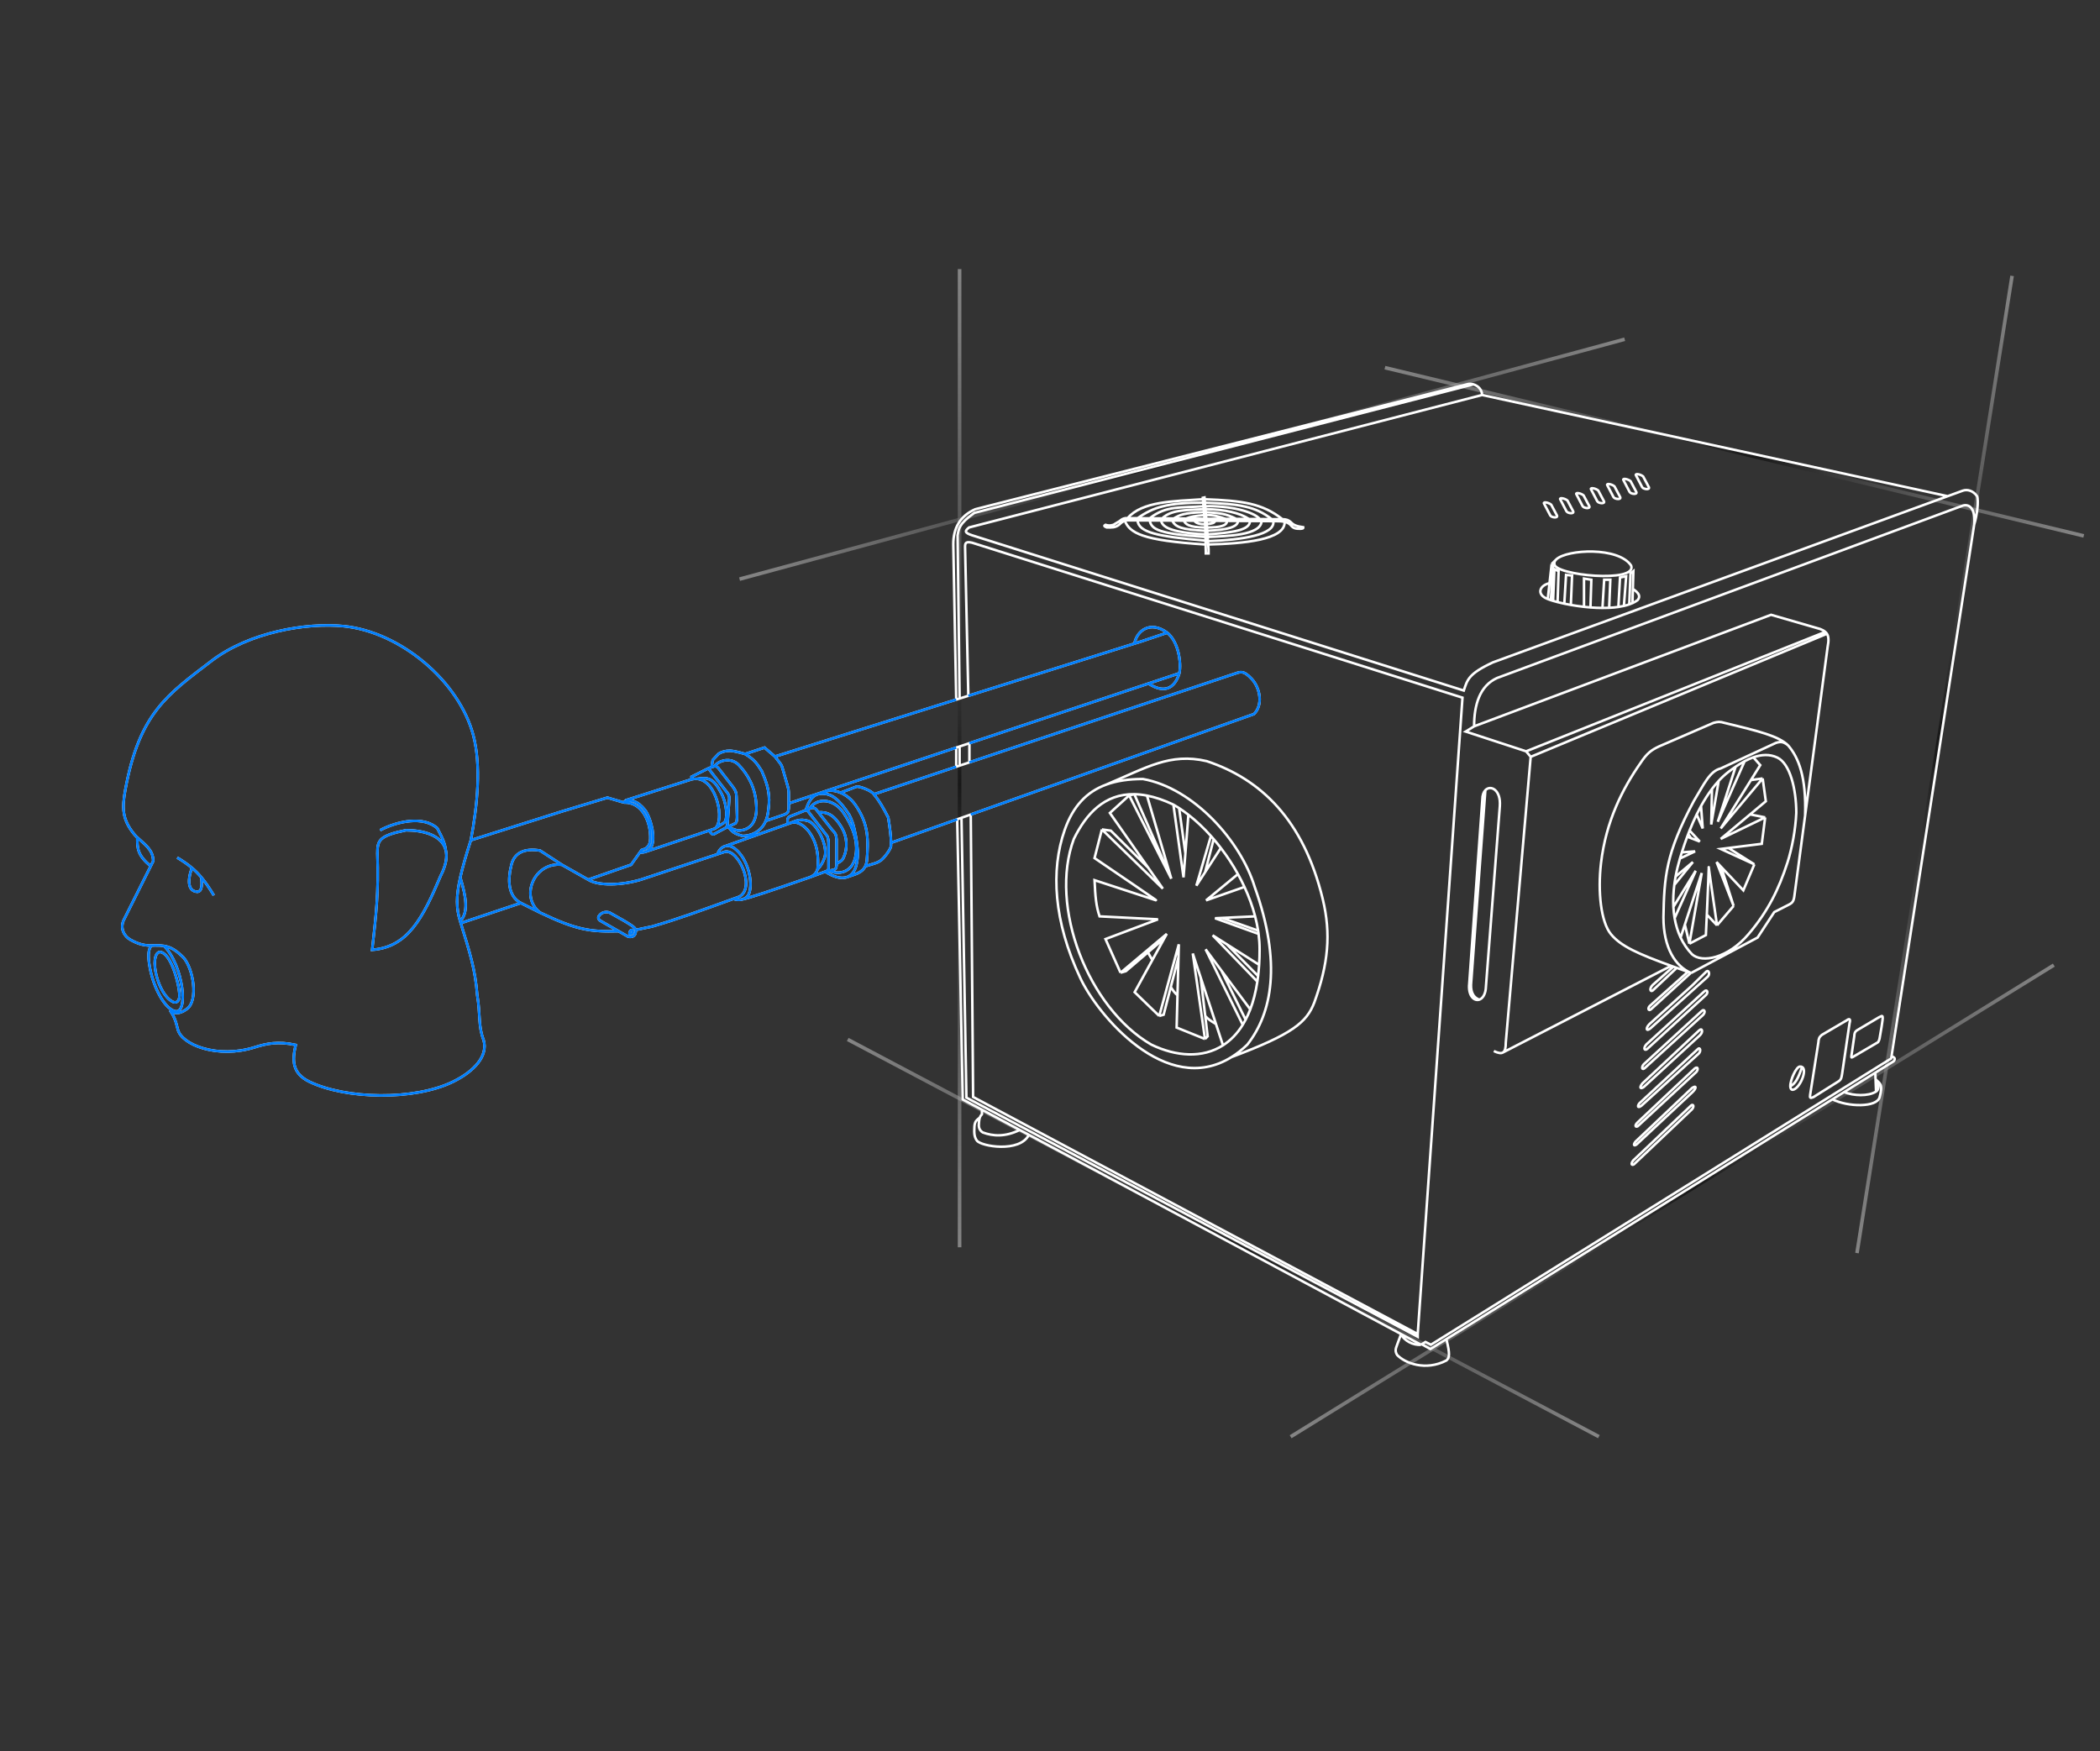 <svg width="585" height="488" viewBox="0 0 585 488" fill="none" xmlns="http://www.w3.org/2000/svg">
<rect x="0" y="0" width="585" height="488" fill="#333333" stroke="none"/>
<path d="M560.43 77.359L552.544 127.056L517.379 348.654" stroke="url(#paint0_linear_2_526)" stroke-linecap="square"/>
<path d="M571.715 269.178L532.925 293.154L359.961 400.064" stroke="url(#paint1_linear_2_526)" stroke-linecap="square"/>
<path d="M579.988 149.197L544.506 140.654L386.289 102.559" stroke="url(#paint2_linear_2_526)" stroke-linecap="square"/>
<path d="M444.961 400.064L406.792 379.877L236.594 289.863" stroke="url(#paint3_linear_2_526)" stroke-linecap="square"/>
<path d="M267.312 347.033L267.313 297.289L267.313 75.478" stroke="url(#paint4_linear_2_526)" stroke-linecap="square"/>
<path d="M206.5 161.232L251.492 149.038L452.109 94.66" stroke="url(#paint5_linear_2_526)" stroke-linecap="square"/>
<path d="M215.884 210.803L212.974 208.309L207.57 210.085M215.884 210.803L217.31 212.663C217.792 213.302 217.876 213.677 218.085 214.396L219.396 218.957C219.651 219.857 219.724 220.367 219.727 221.314V223.856M215.884 210.803L266.368 194.933M207.57 210.085C205.444 209.48 204.598 209.306 203.413 209.178C202.049 209.178 200.912 209.51 200.125 210.085L198.537 211.785L198.235 213.751M207.57 210.085C210.137 211.63 210.903 212.774 212.203 214.845C214.725 220.504 214.373 223.225 213.949 226.351C213.826 227.259 213.607 228.05 213.318 228.737M198.235 213.751L197.328 214.091M198.235 213.751L199.055 213.5M197.328 214.091L192.641 216.434V217.152M197.328 214.091L202.661 220.963C203.023 221.501 203.147 221.83 203.171 222.42L202.661 229.635C202.583 230.092 202.468 230.314 202.196 230.655M192.641 217.152L174.237 223.009M192.641 217.152C193.189 217.011 193.711 216.969 194.206 217.012M174.237 223.009L173.822 223.614M174.237 223.009C175.808 223.009 177.411 222.821 179.853 225.918C181.091 227.776 182.294 231.93 181.857 234.59C181.613 236.072 180.986 236.947 179.853 237.326M173.822 223.614L169.211 222.253L156.476 226.108L131.156 234.119M173.822 223.614C178.506 223.435 180.76 228.181 181.091 231.93C181.337 234.708 180.991 235.587 179.853 236.448L178.723 236.849L178.225 237.55M131.156 234.119C133.07 224.106 134.032 213.169 131.854 204.896C127.854 189.694 111.457 176.028 95.678 174.462C85.308 173.432 69.382 176.14 58.863 184.197C46.73 193.491 38.833 198.632 34.916 220.006C34.006 224.979 33.955 228.233 37.357 232.412C37.626 232.741 37.927 233.053 38.246 233.357M131.156 234.119C129.811 238.348 128.844 241.689 128.22 244.47M128.19 256.687C127.089 253.133 127.014 249.849 128.22 244.47M128.19 256.687C130.563 254.204 129.88 250.052 128.22 244.47M128.19 256.687C128.245 256.865 128.3 257.041 128.354 257.215M105.896 231.328C110.646 228.8 118.001 227.267 121.831 230.792C123.517 233.95 123.957 235.239 124.167 236.853M124.167 236.853C123.112 232.681 117.845 231.328 113.097 231.328C105.64 232.855 105.13 234.119 105.13 237.763C105.495 248.863 104.802 254.51 103.674 264.655C113.634 263.889 117.771 255.844 122.751 244.046C124.287 241.03 124.628 238.673 124.167 236.853ZM49.381 238.965C50.968 239.928 52.278 240.818 53.457 241.811M59.556 249.469C58.302 247.39 57.201 245.787 56.083 244.453M53.457 241.811C52.092 245.652 52.473 248.477 55.107 248.477C56.083 248.318 56.405 246.985 56.083 244.453M53.457 241.811C54.39 242.598 55.242 243.449 56.083 244.453M45.703 263.574C44.953 263.445 44.12 263.399 43.146 263.417C40.409 263.642 38.48 263.059 36.294 261.821C34.563 260.841 33.299 258.56 34.564 256.165L41.972 241.348M45.703 263.574C47.722 263.923 49.141 264.874 51.086 266.783C53.891 269.902 55.261 278.718 52.135 281.071C50.726 282.132 49.056 282.892 47.358 281.528C48.375 283.037 48.889 284.086 49.536 286.832C50.541 291.101 60.635 295.086 71.031 291.784C74.19 290.781 77.502 290.088 82.375 291.156C81.367 295.475 81.367 299.068 86.19 301.401C96.289 306.286 115.395 306.711 126.215 301.401C132.027 298.549 136.03 294.268 134.716 289.786C133.17 285.786 133.874 282.822 132.935 277.218C132.415 270.316 130.934 265.543 128.354 257.215M45.703 263.574C51.086 269.013 52.643 282.822 48.7 281.748C45.749 280.944 42.558 274.853 41.625 268.922C41.242 266.49 41.263 264.737 42.076 263.574M38.246 233.357C40.149 235.168 42.681 236.682 42.681 239.93L41.972 241.348M38.246 233.357C38.228 236.521 38.342 238.29 41.972 241.348M128.354 257.215L145.094 251.61M145.094 251.61L150.445 254.285M145.094 251.61C141.38 249.653 141.46 244.981 142.458 240.948C143.247 237.761 145.892 236.236 150.445 236.995L156.514 240.948M150.445 254.285C144.734 249.893 148.768 240.109 156.514 240.948M150.445 254.285C160.586 259.117 164.348 259.668 172.32 259.46M156.514 240.948L163.862 245.101M163.862 245.101C166.657 246.858 173.006 246.738 178.517 245.101L199.894 238M163.862 245.101L175.808 240.948L178.225 237.55M177.079 259.117L181.631 258.159C188.679 256.149 194.863 253.848 204.34 250.432M177.079 259.117C177.079 258.493 175.87 257.626 169.812 254.285C168.883 253.97 167.921 254.134 167.224 254.782C166.382 255.565 166.633 256.089 167.224 256.545L172.32 259.46M177.079 259.117C177.274 260.503 176.325 261.349 174.954 260.967L172.32 259.46M199.894 238L201.957 237.314C205.67 236.516 210.582 247.297 205.95 249.853C205.403 250.049 204.866 250.243 204.34 250.432M199.894 238C200.181 236.954 201.039 235.938 202.196 235.714M204.34 250.432C204.872 250.695 205.583 250.8 206.283 250.706M206.283 250.706C207.268 250.573 208.232 250.044 208.645 248.998C209.863 245.919 208.393 239.228 204.658 236.417C203.765 235.745 202.922 235.573 202.196 235.714M206.283 250.706C208.679 250.258 214.417 248.302 225.497 244.469M225.497 244.469C226.872 243.993 227.45 243.088 227.747 242.23M225.497 244.469L229.897 242.852M202.196 235.714L219.396 229.609M219.994 229.397C221.428 228.782 223.029 229.199 224.877 231.145C227.087 233.751 228.242 237.347 227.747 242.23M219.994 229.397C221.826 228.687 222.772 228.066 225.107 228.737C227.405 229.397 230.749 235.467 229.726 238.931C229.123 240.547 228.722 241.155 227.747 242.23M219.994 229.397L219.396 229.609M219.396 229.609V228.387C219.472 227.967 219.547 227.729 219.994 227.517L224.107 225.884M224.107 225.884C224.652 225.615 224.928 225.779 225.316 226.351L229.961 232.353C230.512 232.948 230.756 233.42 230.809 234.834V242.131C230.624 242.51 230.42 242.666 229.897 242.852M224.107 225.884L224.477 225.734M229.897 242.852C229.944 242.835 230.512 242.712 231.124 242.583M229.897 242.852C231.905 244.205 234.224 245.045 236.015 244.373M228.001 226.351L231.848 231.271C232.947 232.325 232.928 232.906 233.036 233.944V240.646M228.001 226.351L227.437 225.63C227.011 225.145 226.712 224.964 225.889 225.163L224.477 225.734M228.001 226.351C230.231 226.225 232.273 226.732 234.606 230.826C236.007 233.285 236.165 236.339 235.009 238.931C234.586 239.878 233.971 240.117 233.036 240.646M233.036 240.646V241.176C232.945 241.951 232.758 242.171 232.273 242.343C231.967 242.406 231.536 242.496 231.124 242.583M231.124 242.583C232.273 243.424 237.066 244.061 238.254 238.931C238.464 238.021 238.562 237.088 238.543 236.131M225.634 225.163C227.573 222.233 232.273 222.436 235.009 226.526C237.329 229.995 238.485 233.181 238.543 236.131M224.477 225.734C225.187 223.584 226.012 221.868 227.747 221.314M238.543 236.131C238.412 233.952 238.28 232.318 237.956 230.826M237.956 230.826C237.678 229.543 237.258 228.365 236.574 227.039C233.812 222.77 231.72 221.124 229.053 221.124C228.566 221.124 228.134 221.19 227.747 221.314M237.956 230.826C238.39 232.795 238.648 233.892 238.967 237.363C238.967 241.685 237.735 243.727 236.015 244.373M236.015 244.373C238.124 243.598 240.113 243.283 241.038 241.374M227.747 221.314L230.809 220.269C231.978 220.21 233.114 220.437 234.164 220.878M234.164 220.878C235.801 221.565 237.231 222.774 238.254 224.235C241.992 229.572 241.942 233.944 241.463 239.995C241.371 240.532 241.226 240.986 241.038 241.374M234.164 220.878L238.543 219.21C239.207 218.936 242.805 220.285 243.446 221.314M243.446 221.314C244.989 223.208 245.857 224.723 247.446 227.791C247.92 230.917 248.197 232.81 248.208 234.834M243.446 221.314L266.368 213.652M241.038 241.374C243.174 240.745 244.457 240.377 244.984 239.995C246.147 239.449 248.334 236.335 248.198 235.654C248.206 235.376 248.209 235.104 248.208 234.834M248.208 234.834L266.657 228.289M178.225 237.55C178.855 237.551 179.395 237.478 179.853 237.326M179.853 237.326L197.512 231.425M199.163 230.873L201.75 229.197C202.661 228.469 202.662 224.346 200.912 220.963C198.728 216.71 197.139 216.558 194.206 217.012M199.163 230.873C201.948 228.766 199.772 217.501 194.206 217.012M199.163 230.873L197.512 231.425M202.196 230.655L198.777 232.481C198.355 232.547 198.049 232.171 197.512 231.425M202.196 230.655L202.867 230.343M199.055 213.5C199.456 213.506 199.691 213.561 200.08 213.965L204.202 219.298C204.932 220.267 205.114 220.83 205.157 221.86L205.319 227.627C205.278 228.434 205.314 228.859 204.905 229.394L202.867 230.343M199.055 213.5C200.08 211.94 203.573 210.822 205.809 213.15C208.18 215.621 210.443 219.298 210.676 224.258C211.002 228.38 209.478 231.423 205.552 231.425C204.393 231.107 203.767 230.89 202.867 230.343M202.867 230.343C203.844 231.63 204.448 232.322 206.88 232.921C208.928 232.921 211.935 232.015 213.318 228.737M213.318 228.737L218.313 227.039C219.396 226.609 219.618 226.366 219.727 225.163V223.856M219.727 223.856L266.368 208.31M328.538 187.587C329.13 184.646 328.278 178.786 325.158 176.296M328.538 187.587C327.128 192.153 324.059 193.169 319.932 190.456M328.538 187.587L319.932 190.456M325.158 176.296C320.404 172.824 316.695 175.74 316.022 179.325M325.158 176.296L318.068 178.682L316.022 179.325M319.932 190.456L270.048 207.083M316.022 179.325L269.751 193.87M269.751 193.87L268.84 152.402C268.823 151.193 269.173 150.852 270.798 151.217L407.404 194.391L394.935 371.714M269.751 193.87L267.321 194.634M394.935 371.714L271.081 305.653L270.425 226.952M394.935 371.714V372.476L269.216 305.84L267.84 227.869M270.425 226.952L349.306 198.966C351.889 196.45 351.087 191.741 348.679 189.153C346.271 186.565 345.42 187.253 343.745 187.79L270.048 212.422M270.425 226.952L267.84 227.869M267.84 227.869L266.657 228.289M270.048 212.422V207.083M270.048 212.422L267.321 213.334M270.048 207.083L267.321 207.992M267.321 207.992V213.334M267.321 207.992L266.368 208.31M267.321 213.334L266.368 213.652M266.368 208.31V213.652M266.657 228.289L268.192 306.344L273.538 309.206M395.852 374.685C393.765 374.964 391.058 373.517 390.303 371.714M395.852 374.685L390.303 371.714M395.852 374.685L396.06 374.557M549.955 146.139C550.34 141.907 548.747 140.34 546.823 140.864L417.042 188.912C412.191 191.104 410.642 196.441 410.642 202.381M549.955 146.139L526.93 294.246M549.955 146.139C550.75 143.666 551.251 139.501 550.753 138.256C549.632 136.7 548.087 136.292 546.823 136.7L542.565 138.256M410.642 202.381L493.37 171.304L507.058 175.264C507.649 175.498 508.119 175.751 508.475 176.064M410.642 202.381L408.304 203.841L425.134 209.345M471.092 271.108L489.61 261.238L494.256 254.143L498.191 252.139C499.432 251.537 499.702 251.072 499.913 249.298L502.851 227.272M471.092 271.108C466.768 269.322 463.385 264.152 463.385 255.598C463.61 244.33 463.997 237.895 471.83 223.225C474.699 218.504 476.253 214.873 479.346 214.114L494.731 206.991C496.202 206.526 496.92 206.736 498.108 207.679M471.092 271.108C469.325 270.479 467.682 269.895 466.155 269.343M498.108 207.679C501.034 211.073 503.218 216.496 502.851 227.272M498.108 207.679C495.494 205.144 490.317 203.798 480.345 201.411C479.172 201.041 478.514 201.083 477.343 201.411L462.258 207.934C459.947 208.984 458.742 209.967 456.995 212.604C452.103 219.609 447.382 228.661 445.987 240.55C445.053 248.517 445.987 256.932 448.767 260.304C451.562 263.695 456.434 265.818 465.532 269.118M502.851 227.272L509.124 180.257C509.469 178.483 509.428 177.373 508.932 176.592M482.935 252.425L478.191 240.199L479.456 241.537M482.935 252.425L478.312 257.838M482.935 252.425L479.456 241.537M478.312 257.838C477.511 252.334 475.928 241.367 476.001 241.537C476.055 241.664 475.752 248.687 475.473 254.848M478.312 257.838L475.473 254.848M470.618 262.948L475.21 260.545C475.285 258.952 475.378 256.95 475.473 254.848M470.618 262.948L474.054 243.24L469.355 257.613M470.618 262.948L469.355 257.613M468.169 261.238C468.944 262.883 469.974 264.447 471.317 265.867C474.146 268.452 481.384 266.992 487.101 260.271C492.443 253.992 495.526 247.802 497.928 240.351C499.185 236.453 500.209 231.075 500.392 226.483C500.392 219.823 498.628 212.767 495.13 211.094C492.969 210.061 490.668 210.234 488.433 211.016M468.169 261.238C467.353 259.504 466.82 257.678 466.502 255.833M468.169 261.238L469.355 257.613M466.502 255.833C468.503 251.372 472.485 242.474 472.412 242.571C472.339 242.669 468.212 249.366 466.157 252.703M466.502 255.833C466.323 254.792 466.212 253.744 466.157 252.703M466.157 252.703C466.047 250.601 466.165 248.524 466.411 246.577M466.411 246.577L471.591 240.199L466.774 244.236M466.411 246.577C466.512 245.772 466.636 244.989 466.774 244.236M466.774 244.236C467.102 242.447 467.513 240.825 467.911 239.469C467.936 239.386 467.96 239.303 467.984 239.221M468.51 237.501L472.199 237.219L467.984 239.221M468.51 237.501C468.331 238.069 468.156 238.643 467.984 239.221M468.51 237.501C468.983 236.003 469.483 234.54 470.012 233.122M470.012 233.122C470.102 232.88 470.192 232.641 470.284 232.402M470.012 233.122L471.081 233.538M470.671 231.413L473.507 234.482L471.081 233.538M470.671 231.413C470.54 231.74 470.411 232.07 470.284 232.402M470.671 231.413C471.295 229.851 471.956 228.35 472.653 226.922M470.284 232.402L471.081 233.538M472.653 226.922L474.328 230.832L473.862 224.589M472.653 226.922C473.044 226.121 473.448 225.342 473.862 224.589M473.862 224.589C474.815 222.859 475.83 221.265 476.907 219.833M476.907 219.833L476.7 229.737L478.78 217.579M476.907 219.833C477.512 219.029 478.136 218.276 478.78 217.579M478.78 217.579C479.662 216.626 480.58 215.778 481.536 215.048C482.159 214.572 482.816 214.091 483.498 213.626M483.498 213.626L478.525 228.977L486.003 212.099M483.498 213.626C484.302 213.08 485.141 212.558 486.003 212.099M486.003 212.099C486.797 211.675 487.611 211.304 488.433 211.016M488.433 211.016L490.355 213.193L487.759 217.352M491.025 216.903L479.346 230.832L487.759 217.352M491.025 216.903L487.759 217.352M491.025 216.903L491.907 223.259L487.529 226.917M491.724 227.76L479.346 233.752L487.529 226.917M491.724 227.76L487.529 226.917M491.724 227.76L490.781 235.12L481.492 236.281M488.713 240.838L479.346 236.55L481.492 236.281M488.713 240.838L485.642 248.076L479.456 241.537M488.713 240.838L481.492 236.281M416.137 292.859C417.39 293.461 418.205 293.576 418.714 293.237M426.404 210.88L419.471 290.477C419.471 291.925 419.28 292.861 418.714 293.237M426.404 210.88L425.134 209.345M426.404 210.88L508.932 176.592M425.134 209.345L508.475 176.064M508.475 176.064C508.657 176.223 508.809 176.397 508.932 176.592M418.714 293.237L465.532 269.118M465.532 269.118C465.738 269.192 465.946 269.267 466.155 269.343M466.155 269.343L460.402 274.439C459.36 275.457 459.749 276.515 460.402 275.981L466.927 269.841M470.121 270.856L459.681 280.21C458.932 280.791 459.131 281.907 459.941 281.204L470.992 271.108M390.303 371.714L389.204 374.685C388.692 375.944 388.636 376.594 389.204 377.545C391.384 379.811 397.098 382.106 402.943 379.066C403.807 378.297 403.938 377.259 402.943 373.243M390.303 371.714L286.618 316.208M396.06 374.557L397.098 373.92L398.62 374.685L526.822 294.936L526.93 294.246M396.06 374.557L398.469 375.882L510.458 306.308M526.93 294.246C527.981 294.756 528.006 295.056 527.516 295.711L522.402 298.888M522.402 298.888L513.709 304.289M522.402 298.888L522.475 300.727M522.611 304.144C520.431 305.521 516.323 305.353 513.709 304.289M522.611 304.144C523.302 303.708 523.556 302.543 522.882 301.856L522.512 301.65M522.611 304.144L522.512 301.65M513.709 304.289L510.458 306.308M522.512 301.65L522.475 300.727M522.475 300.727C523.598 301.859 524.652 301.992 523.608 305.705C522.882 308.62 514.757 308.486 510.458 306.308M502.033 297.313C501.86 297.211 501.638 297.165 501.363 297.187C500.393 297.264 498.682 300.896 498.729 302.683M502.033 297.313C503.553 298.207 501.318 303.364 499.427 303.655C498.947 303.655 498.744 303.268 498.729 302.683M502.033 297.313C500.913 300.384 500.249 301.86 498.729 302.683M413.779 220.176C413.278 220.699 412.938 221.566 412.938 222.773L409.291 274.047C408.914 277.416 410.633 279.022 412.09 278.533M413.779 220.176C415.256 218.63 418.136 220.076 417.812 224.589L413.882 275.638C413.652 277.312 412.913 278.257 412.09 278.533M413.779 220.176L409.837 273.638C409.605 275.778 410.041 277.787 412.09 278.533M542.565 138.256L415.858 184.57C409.034 187.76 408.764 189.425 407.766 192.413L270.798 149.15C268.6 148.43 268.755 147.932 269.946 146.971L412.87 110.057M542.565 138.256L412.87 110.057M412.87 110.057C412.87 108.615 411.751 107.48 410.452 107.094M431.514 162.521C428.887 163.214 428.194 165.367 430.493 166.608C430.673 166.705 430.897 166.807 431.159 166.913M454.756 164.017C456.662 165.243 457.055 166.206 456.179 167.228C455.757 167.54 455.28 167.812 454.756 168.049M450.835 169.114L451.29 160.916L453.005 160.551L452.372 168.829M450.835 169.114C451.365 169.037 451.879 168.942 452.372 168.829M450.835 169.114C450.013 169.233 449.151 169.312 448.266 169.354M452.372 168.829C452.897 168.709 453.397 168.567 453.87 168.402M453.87 168.402L454.209 159.821L455.011 159.164L454.756 168.049M453.87 168.402C454.178 168.294 454.474 168.177 454.756 168.049M446.401 169.394L446.875 161.536H448.59L448.266 169.354M446.401 169.394C447.03 169.396 447.654 169.384 448.266 169.354M446.401 169.394C445.295 169.39 444.17 169.339 443.054 169.253M443.054 169.253L443.299 161.536L441.256 161.208V169.083M443.054 169.253C442.451 169.206 441.85 169.149 441.256 169.083M441.256 169.083C439.989 168.942 438.753 168.761 437.592 168.557M437.592 168.557L437.936 160.368L436.258 160.186L435.77 168.205M437.592 168.557C436.96 168.446 436.35 168.327 435.77 168.205M435.77 168.205C435.103 168.064 434.475 167.917 433.896 167.768M433.896 167.768L434.178 159.164L433.01 158.581L432.646 167.422M433.896 167.768C433.448 167.653 433.03 167.537 432.646 167.422M432.646 167.422C432.429 167.357 432.223 167.292 432.028 167.228M432.028 167.228L432.646 157.851L432.244 157.158M432.028 167.228C431.705 167.121 431.414 167.015 431.159 166.913M432.244 157.158L431.159 166.913M432.244 157.158L433.557 155.845M433.557 155.845C433.123 156.245 432.919 156.686 433.01 157.158C433.01 160.332 456.179 162.521 454.391 157.595C450.849 152.298 436.589 153.057 433.557 155.845ZM273.538 309.206V310.458C273.234 310.783 273.054 311.075 272.94 311.397M273.538 309.206L284.057 314.837M284.057 314.837C280.027 316.847 276.554 316.593 273.747 315.529C272.705 314.837 272.588 313.929 272.706 312.835C272.758 312.231 272.8 311.791 272.94 311.397M284.057 314.837L286.618 316.208M272.94 311.397C272.061 312.114 271.52 312.469 271.438 313.967C271.333 315.881 271.426 316.789 272.117 317.793C273.243 319.429 284.057 321.28 286.618 316.208M308.075 218.652C311.028 217.554 314.457 217.058 318.376 217.058C332.533 219.597 345.616 234.34 349.521 247.13C357.137 268.414 354.305 282.375 347.471 291.065C346.018 292.467 344.55 293.616 343.075 294.537M308.075 218.652C302.715 220.646 298.921 224.622 296.603 231.215C292.62 242.548 293.554 256.834 300.899 272.417C305.538 282.533 324.828 305.94 343.075 294.537M308.075 218.652C319.34 213.927 325.877 209.693 336.145 212.079C351.181 217.058 363.092 228.384 368.462 250.449C370.842 260.227 370.024 268.609 366.119 279.349C363.984 284.865 360.169 288.113 343.075 294.537M326.87 224.186C324.2 222.925 321.754 222.111 319.511 221.677M326.87 224.186L329.696 244.46L330.216 237.785M326.87 224.186C327.402 224.492 327.934 224.819 328.463 225.165M314.552 221.634L326.292 244.852M314.552 221.634L309.184 226.522L319.872 241.796M314.552 221.634L315.991 221.294M326.292 244.852L319.511 221.677M326.292 244.852L315.991 221.294M319.511 221.677C318.278 221.438 317.106 221.314 315.991 221.294M315.991 221.294C307.663 221.147 302.544 226.807 299.142 233.754C292.112 252.597 303.145 280.911 320.719 291.065C327.692 294.43 335.008 294.895 340.689 291.262M306.958 231.105L323.935 247.602L319.872 241.796M306.958 231.105L304.906 239.091C310.74 243.049 322.347 250.945 322.102 250.875C321.858 250.806 310.537 247.093 304.906 245.245C305.131 249.924 305.327 252.389 306.303 255.327L322.582 256.156L307.962 261.656L312.151 271.039M306.958 231.105L309.446 231.454L319.872 241.796M312.151 271.039L325.027 260.215L324.329 261.481M312.151 271.039L313.635 270.603L319.789 265.353M322.932 283.085L316.079 276.451L321.02 267.486M322.932 283.085L324.154 282.736L326.148 275.017M322.932 283.085L328.387 263.096M328.387 263.096L328.292 266.717L326.148 275.017M328.387 263.096L328.013 277.315M335.676 289.501L327.776 286.315L328.013 277.315M335.676 289.501L332.271 265.671L334.466 272.344M335.676 289.501L336.418 288.759L335.743 283.085M340.689 291.262C342.776 289.927 344.643 288.039 346.191 285.537M340.689 291.262L338.741 285.34M334.466 272.344L338.741 285.34M334.466 272.344L335.743 283.085M324.329 261.481L321.02 267.486M324.329 261.481L319.789 265.353M331.053 227.022C330.197 226.354 329.333 225.734 328.463 225.165M331.053 227.022L330.216 237.785M331.053 227.022C333.225 228.716 335.341 230.714 337.332 232.94M328.463 225.165L330.216 237.785M337.332 232.94L333.275 246.773L335.694 243.044M337.332 232.94C337.588 233.227 337.843 233.518 338.096 233.812M340.088 236.271C339.442 235.428 338.777 234.607 338.096 233.812M340.088 236.271L335.694 243.044M340.088 236.271C341.835 238.553 343.443 241.002 344.855 243.555M338.096 233.812L335.694 243.044M344.855 243.555L335.981 250.875L346.669 247.13M344.855 243.555C345.503 244.727 346.109 245.92 346.669 247.13M346.669 247.13C347.909 249.809 348.92 252.564 349.641 255.327M349.641 255.327L340.427 255.759M349.641 255.327C349.987 256.654 350.266 257.982 350.472 259.305M350.602 260.215C350.79 261.658 350.888 263.093 350.888 264.508C350.888 266.01 350.843 267.447 350.755 268.82M350.602 260.215L338.469 255.851L340.427 255.759M350.602 260.215C350.562 259.912 350.519 259.609 350.472 259.305M340.427 255.759L350.472 259.305M350.755 268.82C350.687 269.899 350.592 270.938 350.472 271.939M350.755 268.82L341.735 263.096M350.261 273.498L337.814 260.608L341.735 263.096M350.261 273.498C350.338 272.989 350.408 272.469 350.472 271.939M350.261 273.498C349.816 276.426 349.146 279.004 348.287 281.251M350.472 271.939L341.735 263.096M348.287 281.251C347.896 282.276 347.465 283.232 346.998 284.121M348.287 281.251L340.23 270.405M346.191 285.537L335.85 264.508L340.23 270.405M346.191 285.537C346.471 285.086 346.74 284.614 346.998 284.121M346.998 284.121L340.23 270.405M338.741 285.34C337.164 284.389 336.443 283.884 335.743 283.085M328.013 277.315C327.434 276.828 326.797 276.096 326.148 275.017M321.02 267.486C320.452 266.594 320.209 266.142 319.789 265.353M266.368 194.933L265.562 151.687C265.528 147.208 267.425 143.748 271.683 141.885L408.593 107.094C409.186 106.896 409.839 106.911 410.452 107.094M266.368 194.933L267.321 194.634M267.321 194.634L266.76 149.15C267.115 147.34 267.031 146.061 271.417 142.905L410.452 107.094M335.54 144.525L336.034 144.529M335.54 144.525L335.459 143.535M335.54 144.525L330.388 144.489M336.034 144.529L341.427 144.567M336.034 144.529L335.951 143.535M335.699 145.105L336.118 145.108M335.699 145.105L332.744 145.089M335.699 145.105L335.722 146.043M336.118 145.108L336.183 146.043M336.118 145.108L338.513 145.121M313.346 145.107C312.761 145.32 312.365 145.607 311.728 146.23C310.602 147.066 309.754 146.985 308.28 146.957C307.589 146.683 307.419 146.499 307.945 146.23C308.745 146.475 309.198 146.499 310.18 146.23C310.827 145.835 311.189 145.614 311.836 145.22C312.498 144.714 312.733 144.497 313.536 144.369L314.12 144.374M313.346 145.107C313.467 145.063 313.596 145.022 313.737 144.982L316.867 145M313.346 145.107C314.723 148.493 318.136 150.615 335.855 151.712M335.855 151.712L335.9 153.603V154.205H336.67V153.084L336.575 151.712M335.855 151.712L335.83 150.641M316.867 145C317.256 148.38 322.311 149.458 335.83 150.641M316.867 145L320.27 145.019M335.83 150.641L335.806 149.632M320.27 145.019C320.771 147.556 322.863 148.739 335.806 149.632M320.27 145.019L323.443 145.036M335.806 149.632L335.789 148.884M323.443 145.036C323.815 147.307 327.58 148.452 335.789 148.884M323.443 145.036L329.788 145.072M335.789 148.884L335.765 147.901M326.557 145.108C327.487 146.819 328.946 147.553 335.765 147.901M335.765 147.901L335.744 146.982M329.788 145.072C330.163 145.914 330.999 146.982 335.744 146.982M329.788 145.072L332.744 145.089M335.744 146.982L335.722 146.043M332.744 145.089C332.96 145.695 334.314 146.171 335.722 146.043M336.183 146.043C337.602 145.902 338.297 145.778 338.513 145.121M336.183 146.043L336.248 146.982M338.513 145.121L341.817 145.14M336.248 146.982C339.912 146.982 341.817 146.482 341.817 145.14M336.248 146.982L336.311 147.901M341.817 145.14L344.907 145.157M341.427 144.567C339.32 143.855 338.137 143.474 335.951 143.535M341.427 144.567L344.402 144.588M335.951 143.535L335.88 142.685M335.459 143.535C333.041 143.743 331.797 143.913 330.388 144.489M335.459 143.535L335.389 142.685M330.388 144.489L326.948 144.464M326.948 144.464C328.685 143.462 329.693 142.907 335.389 142.685M326.948 144.464L323.742 144.442M335.389 142.685L335.322 141.867M335.88 142.685C339.447 142.936 341.446 143.067 344.402 144.588M335.88 142.685L335.812 141.867M344.402 144.588L347.939 144.613M344.907 145.157C344.751 146.871 341.902 147.649 336.311 147.901M344.907 145.157L348.211 145.175M336.311 147.901L336.379 148.884M336.379 148.884C343.197 148.406 348.211 147.784 348.211 145.175M336.379 148.884L336.431 149.632M348.211 145.175L351.437 145.193M336.431 149.632C341.661 149.378 351.301 149.203 351.437 145.193M336.431 149.632L336.511 150.781M351.437 145.193L354.703 145.212M350.973 144.634C349.163 142.497 342.45 140.859 335.744 141.049M350.973 144.634L347.939 144.613M350.973 144.634L354.258 144.657M335.744 141.049L335.812 141.867M335.744 141.049L335.661 140.063M347.939 144.613C345.296 142.867 341.235 141.966 335.812 141.867M335.322 141.867C329.906 142.201 326.369 142.014 323.742 144.442M335.322 141.867L335.255 141.049M323.742 144.442L320.27 144.417M335.255 141.049C329.017 141.559 324.986 140.738 320.27 144.417M335.255 141.049L335.174 140.063M320.27 144.417L316.903 144.393M316.903 144.393C321.427 141.221 325.173 140.128 335.174 140.063M316.903 144.393L314.12 144.374M335.174 140.063L335.063 138.705L335.54 138.604L335.582 139.11M335.661 140.063C345.155 140.431 349.688 141.049 354.258 144.657M335.661 140.063L335.582 139.11M354.258 144.657L357.249 144.679M335.582 139.11C346.017 139.492 351.671 140.243 357.249 144.679M357.249 144.679L357.544 144.681C358.396 144.757 358.869 144.838 359.636 145.534C360.473 146.438 361.36 146.639 363.068 146.907C363.125 147.179 362.985 147.281 362.315 147.342C360.889 147.367 360.24 147.194 359.536 146.304C359.09 145.825 358.533 145.554 357.873 145.402M335.063 139.11C326.793 139.679 318.16 139.674 314.12 144.374M336.511 150.781C346.19 150.427 355.315 148.984 354.703 145.212M336.511 150.781L336.575 151.712M354.703 145.212L355.518 145.216C356.408 145.216 357.196 145.246 357.873 145.402M336.575 151.712C346.52 151.457 358.017 150.444 357.873 145.402M44.455 265.249C41.444 266.032 43.822 277.111 48.188 279.159C49.151 279.61 49.994 278.948 49.994 277.443C49.994 274.462 47.646 265.249 44.455 265.249ZM176.098 259.117C175.567 259.117 175.27 259.86 175.352 260.2C175.567 260.536 176.761 259.878 176.171 259.117C176.157 259.1 176.135 259.099 176.098 259.117ZM471.435 274.54L459.559 285.285C458.366 286.401 458.535 287.578 459.773 286.523L475.684 272.17C476.433 271.544 476.044 270.187 475.409 270.642L471.435 274.54ZM474.63 276.359C475.591 275.376 476.082 276.634 475.042 277.429L458.901 292.24C458.214 292.866 457.617 292.24 458.611 291.032L474.63 276.359ZM474.064 281.693C474.731 281.003 475.256 281.922 474.431 282.794L458.229 297.559C457.403 298.369 457.159 297.345 457.908 296.535L474.064 281.693ZM457.526 301.885C456.534 303.151 457.021 303.52 457.908 302.878L473.453 288.556C474.538 287.624 474.254 286.253 473.315 287.119L457.526 301.885ZM456.67 307.433C456.126 308.158 456.15 308.9 457.235 308.106L473.208 293.585C473.942 292.866 473.59 291.69 473.025 292.255L456.67 307.433ZM456.218 312.713C455.213 313.651 455.642 314.16 456.218 313.812L472.157 299.053C473.27 298.222 473.079 296.993 472.157 297.672L456.218 312.713ZM455.575 318.128C454.918 318.986 455.159 319.455 455.923 318.866L471.379 304.401C472.653 303.222 472.625 302.297 471.379 303.141L455.575 318.128ZM454.968 323.343C454.225 324.272 454.502 324.813 455.172 324.424L471.283 309.141C472.046 308.365 471.733 307.438 471.048 308.073L454.968 323.343ZM506.547 290.45C506.602 289.465 506.768 288.985 507.488 288.375L514.419 284.314C515.222 283.702 515.577 283.912 515.233 285.109L513.151 299.264C512.953 300.474 512.868 300.778 512.262 301.232L505.153 305.705C504.246 306.112 504.137 305.863 504.245 305.11L506.547 290.45ZM517.277 287.096C516.783 287.46 516.574 287.761 516.539 288.78L515.744 294.246C515.654 294.813 515.867 294.686 516.274 294.439L523.055 290.465C523.376 290.276 523.607 289.519 523.692 288.78C523.692 288.78 524.639 283.689 524.449 283.292C524.26 282.895 524.088 283.184 523.409 283.462L517.277 287.096ZM430.089 140.242L431.874 143.65C432.244 144.222 434.04 144.426 433.734 143.65L432.126 140.623C431.386 140.01 429.931 139.755 430.089 140.242ZM434.608 139.079L436.393 142.486C436.762 143.059 438.559 143.263 438.252 142.486L436.644 139.459C435.904 138.847 434.449 138.591 434.608 139.079ZM439.1 137.649L440.885 141.057C441.255 141.629 443.051 141.833 442.745 141.057L441.137 138.03C440.397 137.417 438.942 137.162 439.1 137.649ZM443.184 136.285L444.97 139.693C445.339 140.265 447.136 140.47 446.829 139.693L445.221 136.666C444.481 136.054 443.026 135.798 443.184 136.285ZM447.703 135.122L449.488 138.53C449.858 139.102 451.654 139.306 451.348 138.53L449.739 135.503C448.999 134.89 447.544 134.635 447.703 135.122ZM452.195 133.692L453.98 137.1C454.35 137.672 456.147 137.877 455.84 137.1L454.232 134.073C453.492 133.461 452.037 133.205 452.195 133.692ZM455.693 132.365L457.478 135.773C457.847 136.345 459.644 136.549 459.337 135.773L457.729 132.746C456.989 132.133 455.534 131.878 455.693 132.365Z" stroke="white" stroke-width="0.7"/>
<path d="M215.884 210.804L212.974 208.31L207.57 210.086M215.884 210.804L217.31 212.664C217.792 213.303 217.876 213.678 218.085 214.397L219.396 218.957C219.651 219.858 219.724 220.368 219.727 221.315V223.857M215.884 210.804L266.368 194.934M207.57 210.086C205.444 209.481 204.598 209.307 203.413 209.179C202.049 209.179 200.912 209.511 200.125 210.086L198.537 211.786L198.235 213.751M207.57 210.086C210.137 211.631 210.903 212.775 212.203 214.846C214.725 220.505 214.373 223.226 213.949 226.351C213.826 227.26 213.607 228.051 213.318 228.738M198.235 213.751L197.328 214.092M198.235 213.751L199.055 213.501M197.328 214.092L192.641 216.435V217.153M197.328 214.092L202.661 220.964C203.023 221.502 203.147 221.83 203.171 222.421L202.661 229.635C202.583 230.093 202.468 230.315 202.196 230.656M192.641 217.153L174.237 223.01M192.641 217.153C193.189 217.011 193.711 216.97 194.206 217.013M174.237 223.01L173.822 223.615M174.237 223.01C175.808 223.01 177.411 222.822 179.853 225.919C181.091 227.777 182.294 231.931 181.857 234.591C181.613 236.073 180.986 236.947 179.853 237.326M173.822 223.615L169.211 222.254L156.476 226.109L131.156 234.12M173.822 223.615C178.506 223.435 180.76 228.182 181.091 231.931C181.337 234.709 180.991 235.588 179.853 236.449L178.723 236.85L178.225 237.55M131.156 234.12C133.07 224.107 134.032 213.17 131.854 204.897C127.854 189.695 111.457 176.029 95.678 174.463C85.308 173.433 69.382 176.141 58.863 184.198C46.73 193.492 38.833 198.633 34.916 220.007C34.006 224.98 33.955 228.234 37.357 232.413C37.626 232.742 37.927 233.054 38.246 233.358M131.156 234.12C129.811 238.349 128.844 241.69 128.22 244.471M128.19 256.688C127.089 253.134 127.014 249.85 128.22 244.471M128.19 256.688C130.563 254.205 129.88 250.053 128.22 244.471M128.19 256.688C128.245 256.865 128.3 257.042 128.354 257.216M105.896 231.329C110.646 228.8 118.001 227.268 121.831 230.792C123.517 233.951 123.957 235.24 124.167 236.854M124.167 236.854C123.112 232.682 117.845 231.329 113.097 231.329C105.64 232.856 105.13 234.12 105.13 237.764C105.495 248.864 104.802 254.511 103.674 264.656C113.634 263.889 117.771 255.845 122.751 244.047C124.287 241.031 124.628 238.674 124.167 236.854ZM49.381 238.966C50.968 239.929 52.278 240.819 53.457 241.812M59.556 249.469C58.302 247.391 57.201 245.787 56.083 244.454M53.457 241.812C52.092 245.653 52.473 248.478 55.107 248.478C56.083 248.319 56.405 246.986 56.083 244.454M53.457 241.812C54.39 242.599 55.242 243.45 56.083 244.454M45.703 263.575C44.953 263.446 44.12 263.399 43.146 263.418C40.409 263.643 38.48 263.06 36.294 261.821C34.563 260.841 33.299 258.561 34.564 256.166L41.972 241.349M45.703 263.575C47.722 263.924 49.141 264.875 51.086 266.784C53.891 269.903 55.261 278.719 52.135 281.072C50.726 282.133 49.056 282.893 47.358 281.529C48.375 283.038 48.889 284.086 49.536 286.833C50.541 291.102 60.635 295.087 71.031 291.785C74.19 290.782 77.502 290.089 82.375 291.157C81.367 295.476 81.367 299.069 86.19 301.402C96.289 306.287 115.395 306.712 126.215 301.402C132.027 298.549 136.03 294.269 134.716 289.786C133.17 285.786 133.874 282.823 132.935 277.219C132.415 270.316 130.934 265.544 128.354 257.216M45.703 263.575C51.086 269.013 52.643 282.823 48.7 281.749C45.749 280.945 42.558 274.854 41.625 268.923C41.242 266.491 41.263 264.738 42.076 263.575M38.246 233.358C40.149 235.169 42.681 236.683 42.681 239.931L41.972 241.349M38.246 233.358C38.228 236.522 38.342 238.291 41.972 241.349M128.354 257.216L145.094 251.611M145.094 251.611L150.445 254.286M145.094 251.611C141.38 249.654 141.46 244.982 142.458 240.949C143.247 237.762 145.892 236.237 150.445 236.996L156.514 240.949M150.445 254.286C144.734 249.894 148.768 240.11 156.514 240.949M150.445 254.286C160.586 259.118 164.348 259.668 172.32 259.461M156.514 240.949L163.862 245.102M163.862 245.102C166.657 246.859 173.006 246.739 178.517 245.102L199.894 238M163.862 245.102L175.808 240.949L178.225 237.55M177.079 259.118L181.631 258.159C188.679 256.15 194.863 253.849 204.34 250.433M177.079 259.118C177.079 258.494 175.87 257.627 169.812 254.286C168.883 253.971 167.921 254.135 167.224 254.783C166.382 255.566 166.633 256.09 167.224 256.546L172.32 259.461M177.079 259.118C177.274 260.504 176.325 261.35 174.954 260.968L172.32 259.461M199.894 238L201.957 237.315C205.67 236.516 210.582 247.298 205.95 249.854C205.403 250.05 204.866 250.243 204.34 250.433M199.894 238C200.181 236.955 201.039 235.939 202.196 235.715M204.34 250.433C204.872 250.696 205.583 250.801 206.283 250.707M206.283 250.707C207.268 250.574 208.232 250.045 208.645 248.999C209.863 245.919 208.393 239.229 204.658 236.418C203.765 235.746 202.922 235.574 202.196 235.715M206.283 250.707C208.679 250.259 214.417 248.302 225.497 244.47M225.497 244.47C226.872 243.994 227.45 243.089 227.747 242.231M225.497 244.47L229.897 242.853M202.196 235.715L219.396 229.61M219.994 229.398C221.428 228.783 223.029 229.2 224.877 231.146C227.087 233.752 228.242 237.348 227.747 242.231M219.994 229.398C221.826 228.688 222.772 228.067 225.107 228.738C227.405 229.398 230.749 235.468 229.726 238.932C229.123 240.548 228.722 241.156 227.747 242.231M219.994 229.398L219.396 229.61M219.396 229.61V228.388C219.472 227.968 219.547 227.73 219.994 227.518L224.107 225.885M224.107 225.885C224.652 225.616 224.928 225.78 225.316 226.351L229.961 232.354C230.512 232.949 230.756 233.421 230.809 234.835V242.131C230.624 242.511 230.42 242.666 229.897 242.853M224.107 225.885L224.477 225.735M229.897 242.853C229.944 242.835 230.512 242.713 231.124 242.584M229.897 242.853C231.905 244.206 234.224 245.046 236.015 244.373M228.001 226.351L231.848 231.272C232.947 232.326 232.928 232.907 233.036 233.944V240.647M228.001 226.351L227.437 225.63C227.011 225.146 226.712 224.965 225.889 225.164L224.477 225.735M228.001 226.351C230.231 226.226 232.273 226.733 234.606 230.827C236.007 233.286 236.165 236.34 235.009 238.932C234.586 239.879 233.971 240.118 233.036 240.647M233.036 240.647V241.177C232.945 241.952 232.758 242.172 232.273 242.343C231.967 242.407 231.536 242.497 231.124 242.584M231.124 242.584C232.273 243.425 237.066 244.061 238.254 238.932C238.464 238.022 238.562 237.089 238.543 236.131M225.634 225.164C227.573 222.234 232.273 222.436 235.009 226.527C237.329 229.996 238.485 233.182 238.543 236.131M224.477 225.735C225.187 223.585 226.012 221.869 227.747 221.315M238.543 236.131C238.412 233.953 238.28 232.318 237.956 230.827M237.956 230.827C237.678 229.544 237.258 228.366 236.574 227.039C233.812 222.77 231.72 221.125 229.053 221.125C228.566 221.125 228.134 221.191 227.747 221.315M237.956 230.827C238.39 232.796 238.648 233.893 238.967 237.364C238.967 241.686 237.735 243.727 236.015 244.373M236.015 244.373C238.124 243.598 240.113 243.284 241.038 241.375M227.747 221.315L230.809 220.27C231.978 220.211 233.114 220.438 234.164 220.879M234.164 220.879C235.801 221.566 237.231 222.775 238.254 224.236C241.992 229.573 241.942 233.944 241.463 239.996C241.371 240.533 241.226 240.987 241.038 241.375M234.164 220.879L238.543 219.21C239.207 218.937 242.805 220.286 243.446 221.315M243.446 221.315C244.989 223.209 245.857 224.724 247.446 227.791C247.92 230.918 248.197 232.811 248.208 234.835M243.446 221.315L266.368 213.653M241.038 241.375C243.174 240.746 244.457 240.378 244.984 239.996C246.147 239.449 248.334 236.336 248.198 235.655C248.206 235.377 248.209 235.105 248.208 234.835M248.208 234.835L266.657 228.29M178.225 237.55C178.855 237.552 179.395 237.479 179.853 237.326M179.853 237.326L197.512 231.426M199.163 230.874L201.75 229.198C202.661 228.47 202.662 224.347 200.912 220.964C198.728 216.711 197.139 216.558 194.206 217.013M199.163 230.874C201.948 228.766 199.772 217.502 194.206 217.013M199.163 230.874L197.512 231.426M202.196 230.656L198.777 232.482C198.355 232.548 198.049 232.172 197.512 231.426M202.196 230.656L202.867 230.344M199.055 213.501C199.456 213.507 199.691 213.562 200.08 213.966L204.202 219.299C204.932 220.268 205.114 220.831 205.157 221.861L205.319 227.628C205.278 228.434 205.314 228.86 204.905 229.394L202.867 230.344M199.055 213.501C200.08 211.94 203.573 210.823 205.809 213.151C208.18 215.622 210.443 219.299 210.676 224.259C211.002 228.381 209.478 231.424 205.552 231.426C204.393 231.108 203.767 230.89 202.867 230.344M202.867 230.344C203.844 231.63 204.448 232.323 206.88 232.922C208.928 232.922 211.935 232.016 213.318 228.738M213.318 228.738L218.313 227.039C219.396 226.61 219.618 226.367 219.727 225.164V223.857M219.727 223.857L266.368 208.31M328.538 187.588C329.13 184.647 328.278 178.786 325.158 176.297M328.538 187.588C327.128 192.153 324.059 193.17 319.932 190.457M328.538 187.588L319.932 190.457M325.158 176.297C320.404 172.825 316.695 175.74 316.022 179.325M325.158 176.297L318.068 178.682L316.022 179.325M319.932 190.457L270.048 207.084M316.022 179.325L269.751 193.871M270.425 226.953L349.306 198.967C351.889 196.45 351.087 191.742 348.679 189.154C346.271 186.566 345.42 187.254 343.745 187.791L270.048 212.423M44.455 265.25C41.444 266.033 43.822 277.112 48.188 279.159C49.151 279.611 49.994 278.949 49.994 277.443C49.994 274.463 47.646 265.25 44.455 265.25ZM176.098 259.118C175.567 259.118 175.27 259.86 175.352 260.201C175.567 260.536 176.761 259.879 176.171 259.118C176.157 259.1 176.135 259.1 176.098 259.118Z" stroke="#0080FF" stroke-width="0.7"/>
<defs>
<linearGradient id="paint0_linear_2_526" x1="560.924" y1="77.438" x2="517.873" y2="348.733" gradientUnits="userSpaceOnUse">
<stop stop-color="white" stop-opacity="0.4"/>
<stop offset="0.473" stop-opacity="0.527"/>
<stop offset="1" stop-color="white" stop-opacity="0.4"/>
</linearGradient>
<linearGradient id="paint1_linear_2_526" x1="571.978" y1="269.603" x2="360.224" y2="400.49" gradientUnits="userSpaceOnUse">
<stop stop-color="white" stop-opacity="0.4"/>
<stop offset="0.473" stop-opacity="0.527"/>
<stop offset="1" stop-color="white" stop-opacity="0.4"/>
</linearGradient>
<linearGradient id="paint2_linear_2_526" x1="579.871" y1="149.683" x2="386.172" y2="103.045" gradientUnits="userSpaceOnUse">
<stop stop-color="white" stop-opacity="0.4"/>
<stop offset="0.473" stop-opacity="0.527"/>
<stop offset="1" stop-color="white" stop-opacity="0.4"/>
</linearGradient>
<linearGradient id="paint3_linear_2_526" x1="444.727" y1="400.506" x2="236.36" y2="290.305" gradientUnits="userSpaceOnUse">
<stop stop-color="white" stop-opacity="0.4"/>
<stop offset="0.473" stop-opacity="0.527"/>
<stop offset="1" stop-color="white" stop-opacity="0.4"/>
</linearGradient>
<linearGradient id="paint4_linear_2_526" x1="266.812" y1="347.033" x2="266.813" y2="75.478" gradientUnits="userSpaceOnUse">
<stop stop-color="white" stop-opacity="0.4"/>
<stop offset="0.473" stop-opacity="0.527"/>
<stop offset="1" stop-color="white" stop-opacity="0.4"/>
</linearGradient>
<linearGradient id="paint5_linear_2_526" x1="206.369" y1="160.75" x2="451.979" y2="94.178" gradientUnits="userSpaceOnUse">
<stop stop-color="white" stop-opacity="0.4"/>
<stop offset="0.473" stop-opacity="0.527"/>
<stop offset="1" stop-color="white" stop-opacity="0.4"/>
</linearGradient>
</defs>
</svg>
